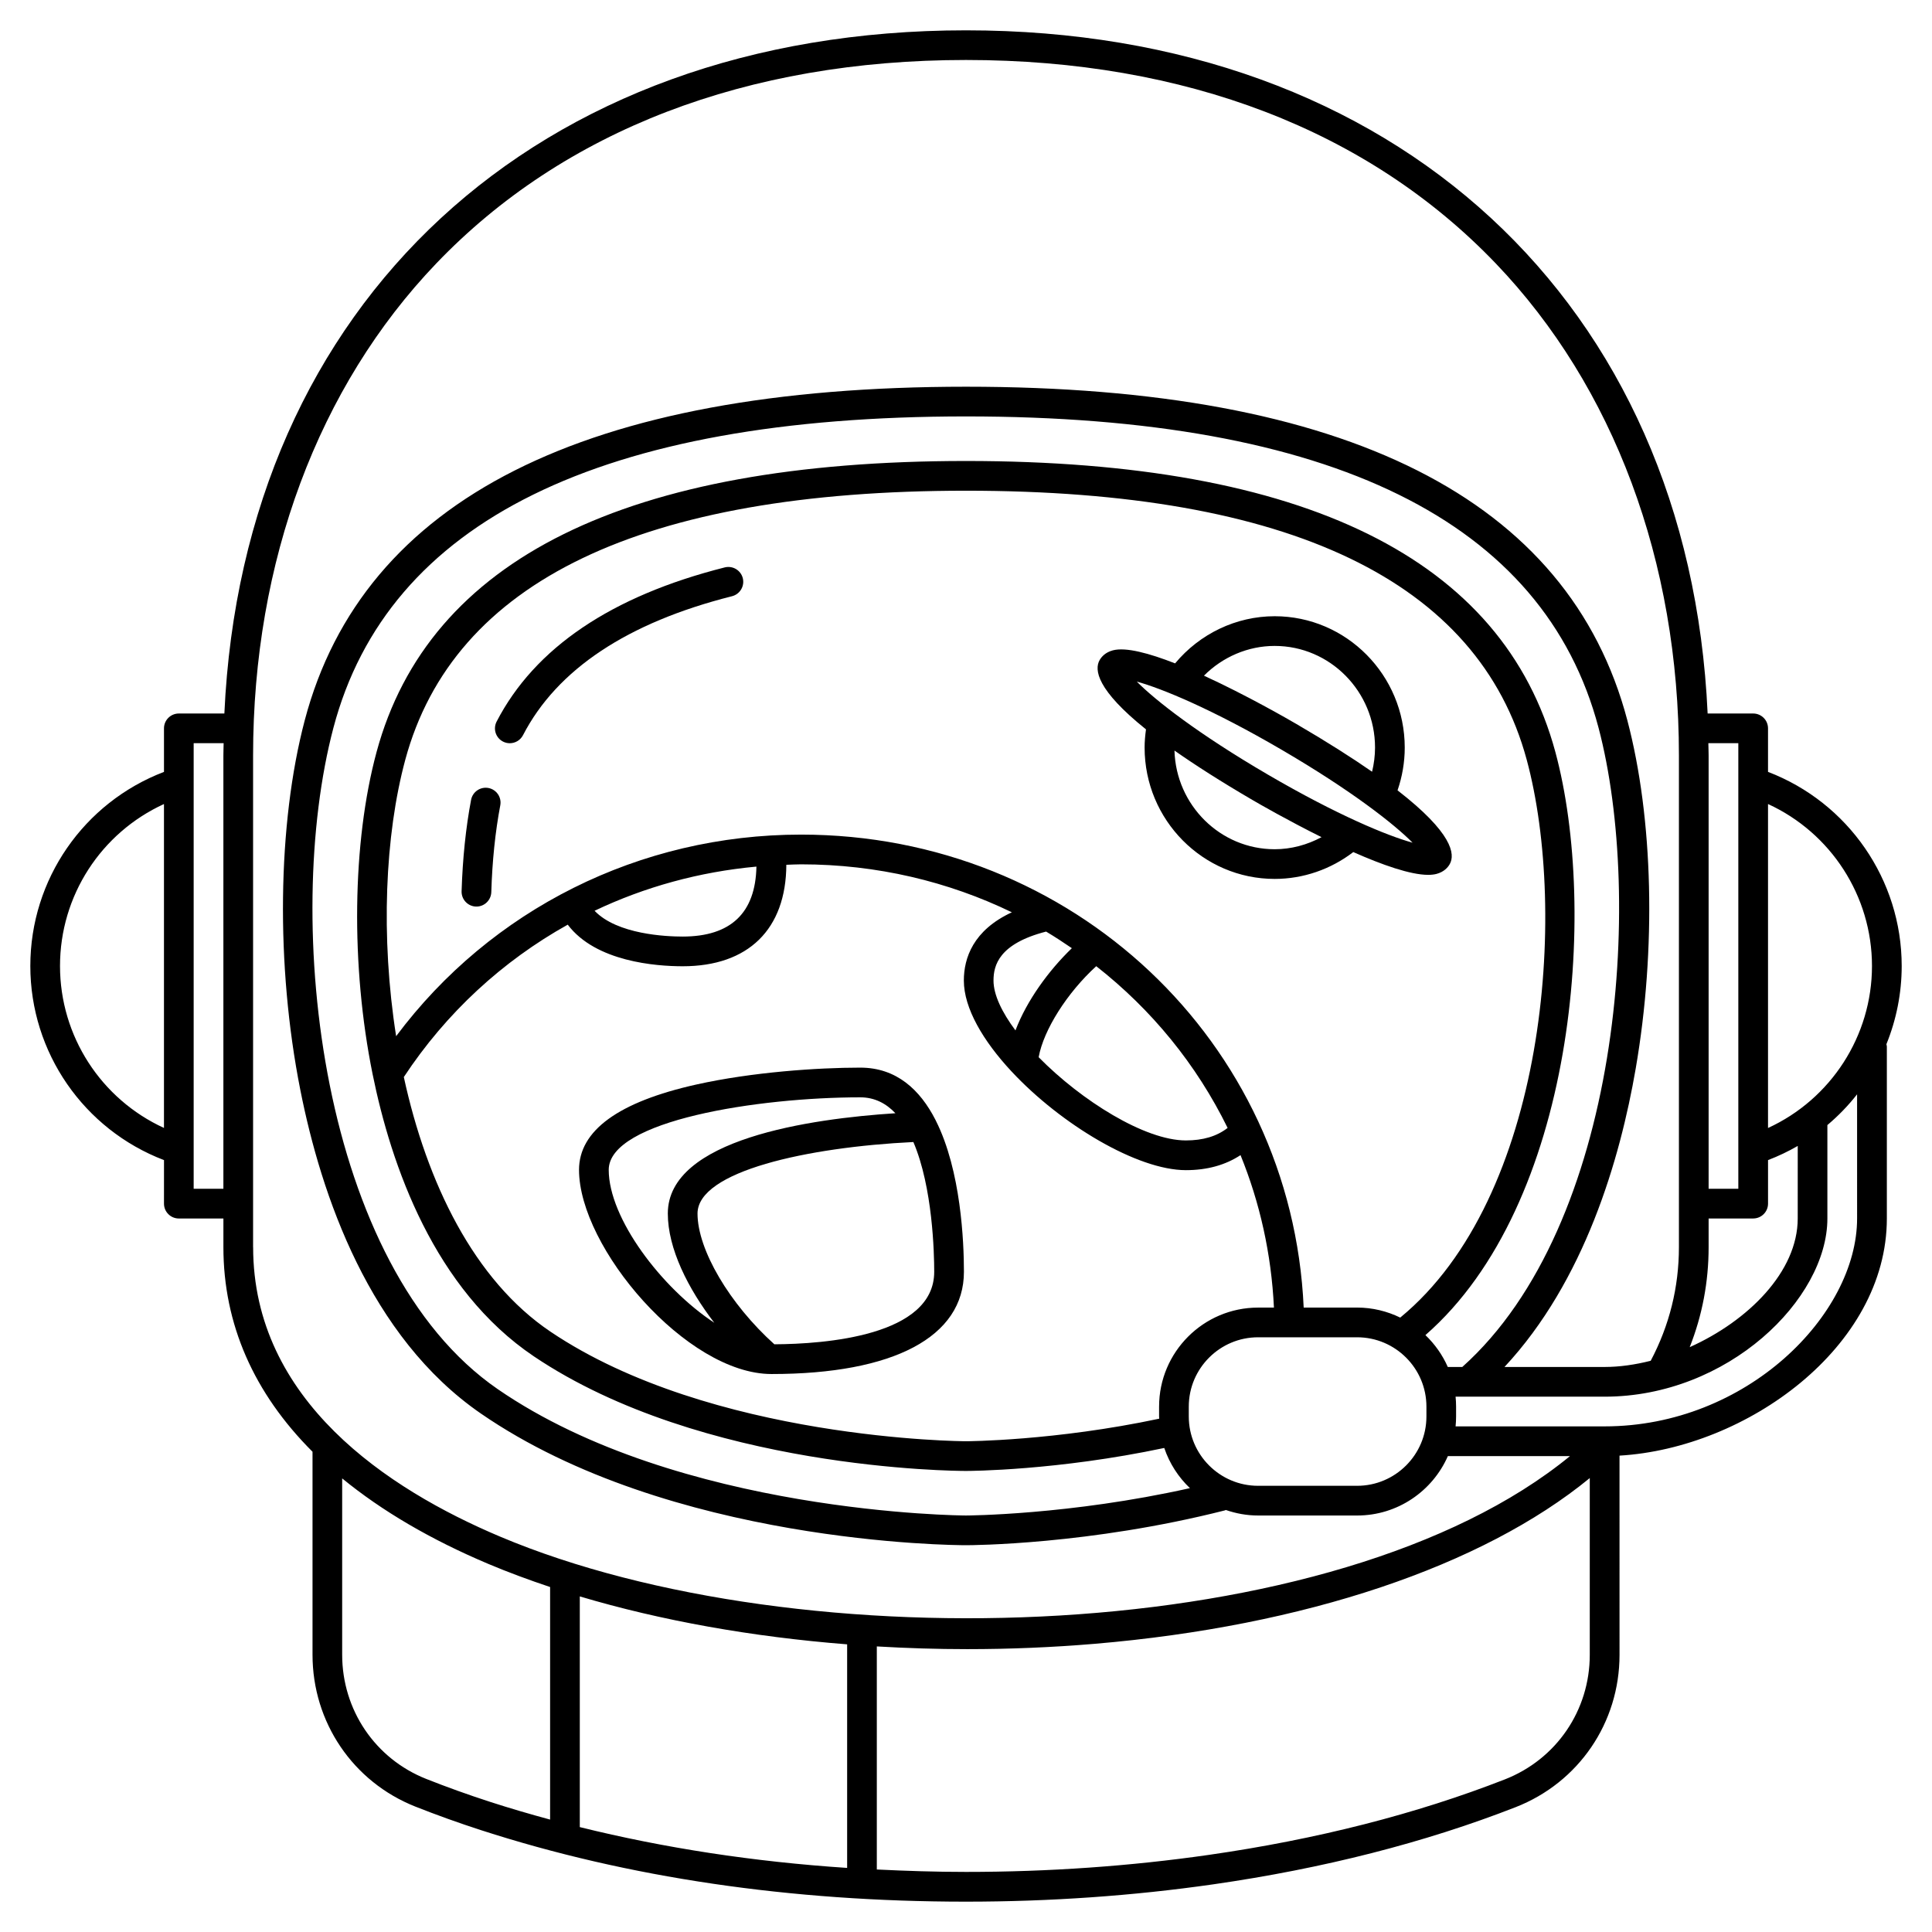 <?xml version="1.0" encoding="UTF-8"?>
<!-- Uploaded to: ICON Repo, www.svgrepo.com, Generator: ICON Repo Mixer Tools -->
<svg fill="#000000" width="800px" height="800px" version="1.1" viewBox="144 144 512 512" xmlns="http://www.w3.org/2000/svg">
 <g>
  <path d="m647.97 400c0-22.867-14.18-43.316-35.426-51.445v-11.531c0-2.176-1.758-3.938-3.938-3.938h-12.066c-4.953-108.77-82.668-181.05-196.54-181.05-113.88 0-191.59 72.281-196.54 181.05h-12.066c-2.176 0-3.938 1.758-3.938 3.938v11.535c-21.27 8.129-35.422 28.488-35.422 51.441 0 22.91 14.164 43.312 35.426 51.441l-0.004 11.535c0 2.176 1.758 3.938 3.938 3.938h11.809v7.582c0 20.43 8.066 38.695 23.617 54.23v53.797c0 17.895 10.707 33.691 27.27 40.25 5.644 2.231 11.516 4.344 17.457 6.262 38.801 12.555 82.027 18.926 128.46 18.926 22.238 0 44.262-1.543 65.453-4.582 29.207-4.195 56.188-11.074 80.199-20.461 16.723-6.539 27.531-22.379 27.531-40.355l-0.004-52.805c33.621-1.973 70.848-28.719 70.848-62.848v-45.566c0-0.215-0.09-0.406-0.121-0.613 2.621-6.465 4.055-13.477 4.055-20.73zm-7.875 0c0 18.566-10.914 35.301-27.551 42.93v-85.855c16.637 7.625 27.551 24.352 27.551 42.926zm-43.293 74.492v-7.582h11.809c2.176 0 3.938-1.758 3.938-3.938v-11.535c2.746-1.051 5.375-2.305 7.871-3.75l-0.004 19.223c0 14.109-13.141 27.148-28.625 34.102 3.324-8.406 5.012-17.289 5.012-26.52zm7.871-133.54v118.08h-7.871v-114.83c0-1.094-0.055-2.164-0.07-3.25zm-444.77 59.043c0-18.645 10.895-35.293 27.551-42.918v85.84c-16.648-7.629-27.551-24.309-27.551-42.922zm35.422 59.039v-118.08h7.941c-0.012 1.09-0.066 2.16-0.066 3.254v114.83zm15.746 15.453v-130.28c0-51.391 17.238-97.695 48.543-130.39 33.773-35.277 82.316-53.922 140.39-53.922 58.066 0 106.61 18.645 140.39 53.918 31.301 32.695 48.539 79 48.539 130.39v130.28c0 10.648-2.527 20.781-7.477 30.137-4.129 1.043-8.258 1.641-12.203 1.641h-26.547c21.203-22.742 30.621-54.996 34.77-79.055 5.484-31.777 4.656-66.293-2.215-92.324-15.488-58.652-74.453-88.398-175.25-88.398s-159.77 29.746-175.25 88.398c-7.25 27.469-7.703 64.988-1.18 97.922 5.523 27.91 18.309 65.449 47.871 85.809 50.062 34.484 125.37 34.883 128.56 34.883 1.32 0 32.664-0.102 68.605-9.23 0.086-0.023 0.148-0.082 0.23-0.109 2.691 0.934 5.57 1.469 8.578 1.469h26.238c10.734 0 19.977-6.492 24.035-15.742h32.363c-61.887 50.699-204.13 54.84-283.51 21.344-29.867-12.602-65.469-36.148-65.469-76.742zm247.97 44.898v-2.621c0-10.129 8.242-18.371 18.367-18.371h26.238c10.129 0 18.371 8.242 18.371 18.371v2.621c0 10.125-8.242 18.367-18.371 18.367h-26.238c-10.125 0-18.367-8.242-18.367-18.367zm-7.871-2.621v2.621c0 0.195 0.023 0.391 0.031 0.582-27.645 5.879-50.965 5.977-51.199 5.977-0.668 0-67.473-0.332-110.09-29.02-20.305-13.664-32.797-39.48-38.895-67.496 11.234-17.039 26.172-30.754 43.441-40.383 7.426 9.84 23.402 11.023 30.465 11.023 17.391 0 27.387-9.801 27.465-26.891 1.305-0.039 2.602-0.121 3.914-0.121 20.113 0 39.059 4.578 55.852 12.711-10.277 4.758-12.723 12.156-12.723 18.086 0 7.356 5.125 16.012 12.605 24.055 0.02 0.023 0.043 0.043 0.062 0.066 13.07 14.012 33.309 26.129 46.176 26.129 5.648 0 10.484-1.355 14.48-3.984 5.102 12.535 8.172 26.133 8.855 40.406h-4.195c-14.473-0.004-26.242 11.77-26.242 26.238zm-199.77-171.41c12.781-47.32 62.773-71.312 148.6-71.312 85.82 0 135.82 23.992 148.6 71.312 10.949 40.527 5.191 116.02-33.523 147.82-3.461-1.684-7.332-2.656-11.43-2.656h-14.156c-3.172-70.457-61.23-125.34-133.2-125.34-42.77 0-82.191 19.812-107.31 53.422-4.137-26.234-2.977-53.262 2.422-73.25zm155.89 58.496c0-4.066 1.484-9.762 13.941-12.973 2.34 1.395 4.598 2.879 6.824 4.402-6.152 5.922-11.98 13.938-14.945 21.793-3.586-4.809-5.82-9.449-5.82-13.223zm27.227-3.801c14.691 11.512 26.574 26.043 34.816 42.859-2.871 2.227-6.516 3.316-11.07 3.316-10.867 0-27.688-10.539-39.008-22.055 1.316-7.262 7.551-17.086 15.262-24.121zm-90.055-26.391c-0.242 12.281-6.793 18.539-19.555 18.539-4.301 0-17.355-0.547-23.336-6.836 13.312-6.336 27.801-10.32 42.891-11.703zm177.29 124.16c39.719-34.68 45.773-112.57 34.441-154.52-13.832-51.184-66.387-77.133-156.2-77.133-89.816 0-142.37 25.949-156.2 77.133-6.469 23.934-6.867 56.625-1.059 85.309 4.934 24.332 16.352 57.07 42.766 74.852 44.598 30.008 111.66 30.355 114.49 30.355 1 0 24.219-0.09 52.555-6.09 1.379 4.094 3.734 7.731 6.801 10.648-31.895 7.137-59.066 7.25-59.355 7.25-0.75 0-76.074-0.414-124.09-33.492-47.074-32.43-57.09-123.92-43.543-175.24 14.453-54.77 70.852-82.535 167.64-82.535 96.781 0 153.18 27.77 167.64 82.535 11.977 45.379 5.981 131.7-36.113 169.37h-3.844c-1.41-3.203-3.438-6.059-5.93-8.445zm-153.25 81.949v59.25c-24.801-1.641-48.469-5.277-70.848-10.816v-61.137c21.484 6.406 45.66 10.723 70.848 12.703zm-111.53 35.672c-13.539-5.359-22.293-18.285-22.293-32.93v-46.719c10.445 8.559 23.363 16.172 38.785 22.684 5.191 2.188 10.66 4.211 16.32 6.102v61.633c-5.352-1.453-10.645-2.996-15.832-4.676-5.781-1.871-11.496-3.922-16.98-6.094zm285.8 0.129c-23.445 9.164-49.84 15.895-78.453 20-20.82 2.992-42.465 4.508-64.336 4.508-7.984 0-15.836-0.262-23.617-0.641v-59.117c7.93 0.469 15.938 0.719 23.977 0.719 11.23 0 22.516-0.465 33.703-1.406 55.684-4.699 102.77-20.57 131.26-43.93v46.84c0 14.715-8.84 27.68-22.531 33.027zm93.379-148.67c0 25.484-29.23 55.105-66.914 55.105h-39.492c0.086-0.863 0.133-1.742 0.133-2.625v-2.621c0-0.887-0.047-1.762-0.133-2.625h39.492c32.703 0 59.039-25.836 59.039-47.23v-24.75c2.91-2.449 5.543-5.176 7.871-8.148z"/>
  <path d="m391.92 440.8c-4.082-7.996-10.344-13.867-19.938-13.867-11.301 0-28.648 1.176-43.465 4.481-20.617 4.598-31.07 12.207-31.07 22.613 0 20.562 28.492 54.105 51.004 54.105 32.41 0 51-9.875 51-27.09 0-7.871-0.766-26.797-7.43-40.031-0.035-0.078-0.066-0.141-0.102-0.211zm-86.602 13.223c0-13.109 39.777-19.219 66.664-19.219 3.793 0 6.844 1.609 9.312 4.215-22.402 1.445-60.316 6.812-60.316 26.578 0 9.297 5.367 19.914 12.32 28.957-13.992-9.211-27.98-27.688-27.98-40.531zm43.895 46.227c-11.84-10.648-20.363-25.035-20.363-34.648 0-11.219 29.176-17.594 57.203-18.953 5.129 11.996 5.523 29.461 5.523 34.391 0 17.027-29.031 19.141-42.363 19.211z"/>
  <path d="m447.7 337.29c-0.219 1.594-0.367 3.203-0.367 4.824 0 19.191 15.465 34.809 34.473 34.809 7.543 0 14.855-2.531 20.828-7.113 7.621 3.375 15.117 6.035 19.848 6.035 0.828 0 1.57-0.082 2.211-0.25 1.973-0.527 2.992-1.695 3.496-2.582 1.508-2.641 0.707-8.297-13.824-19.562 1.242-3.637 1.906-7.434 1.906-11.336 0-19.191-15.465-34.809-34.469-34.809-10.215 0-19.863 4.652-26.387 12.496-6.859-2.688-13.074-4.367-16.508-3.453-1.969 0.527-2.988 1.695-3.496 2.582-1.449 2.555-0.766 7.894 12.289 18.359zm34.105 31.766c-14.406 0-26.145-11.664-26.559-26.152 5.461 3.828 12.215 8.168 20.758 13.152 1.715 1.004 9.352 5.398 18.219 9.801-3.805 2.039-8.051 3.199-12.418 3.199zm0-53.879c14.664 0 26.594 12.082 26.594 26.938 0 2.184-0.285 4.316-0.785 6.402-5.324-3.699-11.863-7.867-20.012-12.625-2.113-1.234-13.199-7.633-24.543-12.828 4.953-4.973 11.676-7.887 18.746-7.887zm1.836 27.512c18.531 10.82 29.855 19.73 34.707 24.633-6.637-1.82-19.918-7.285-38.375-18.059-18.539-10.824-29.863-19.734-34.711-24.633 6.629 1.816 19.91 7.281 38.379 18.059z"/>
  <path d="m277.29 340.52c0.582 0.301 1.199 0.441 1.809 0.441 1.426 0 2.797-0.777 3.5-2.125 9.027-17.445 27.668-29.836 55.395-36.832 2.106-0.535 3.383-2.672 2.856-4.781-0.531-2.106-2.676-3.379-4.781-2.856-30.008 7.578-50.344 21.316-60.453 40.848-1.004 1.934-0.254 4.309 1.676 5.305z"/>
  <path d="m270.14 384.25h0.125c2.113 0 3.859-1.684 3.934-3.812 0.25-8.281 1.055-16.023 2.379-23.012 0.406-2.133-1-4.191-3.137-4.598-2.129-0.398-4.191 1-4.598 3.137-1.398 7.383-2.242 15.535-2.516 24.223-0.066 2.176 1.641 3.992 3.812 4.062z"/>
 </g>
</svg>